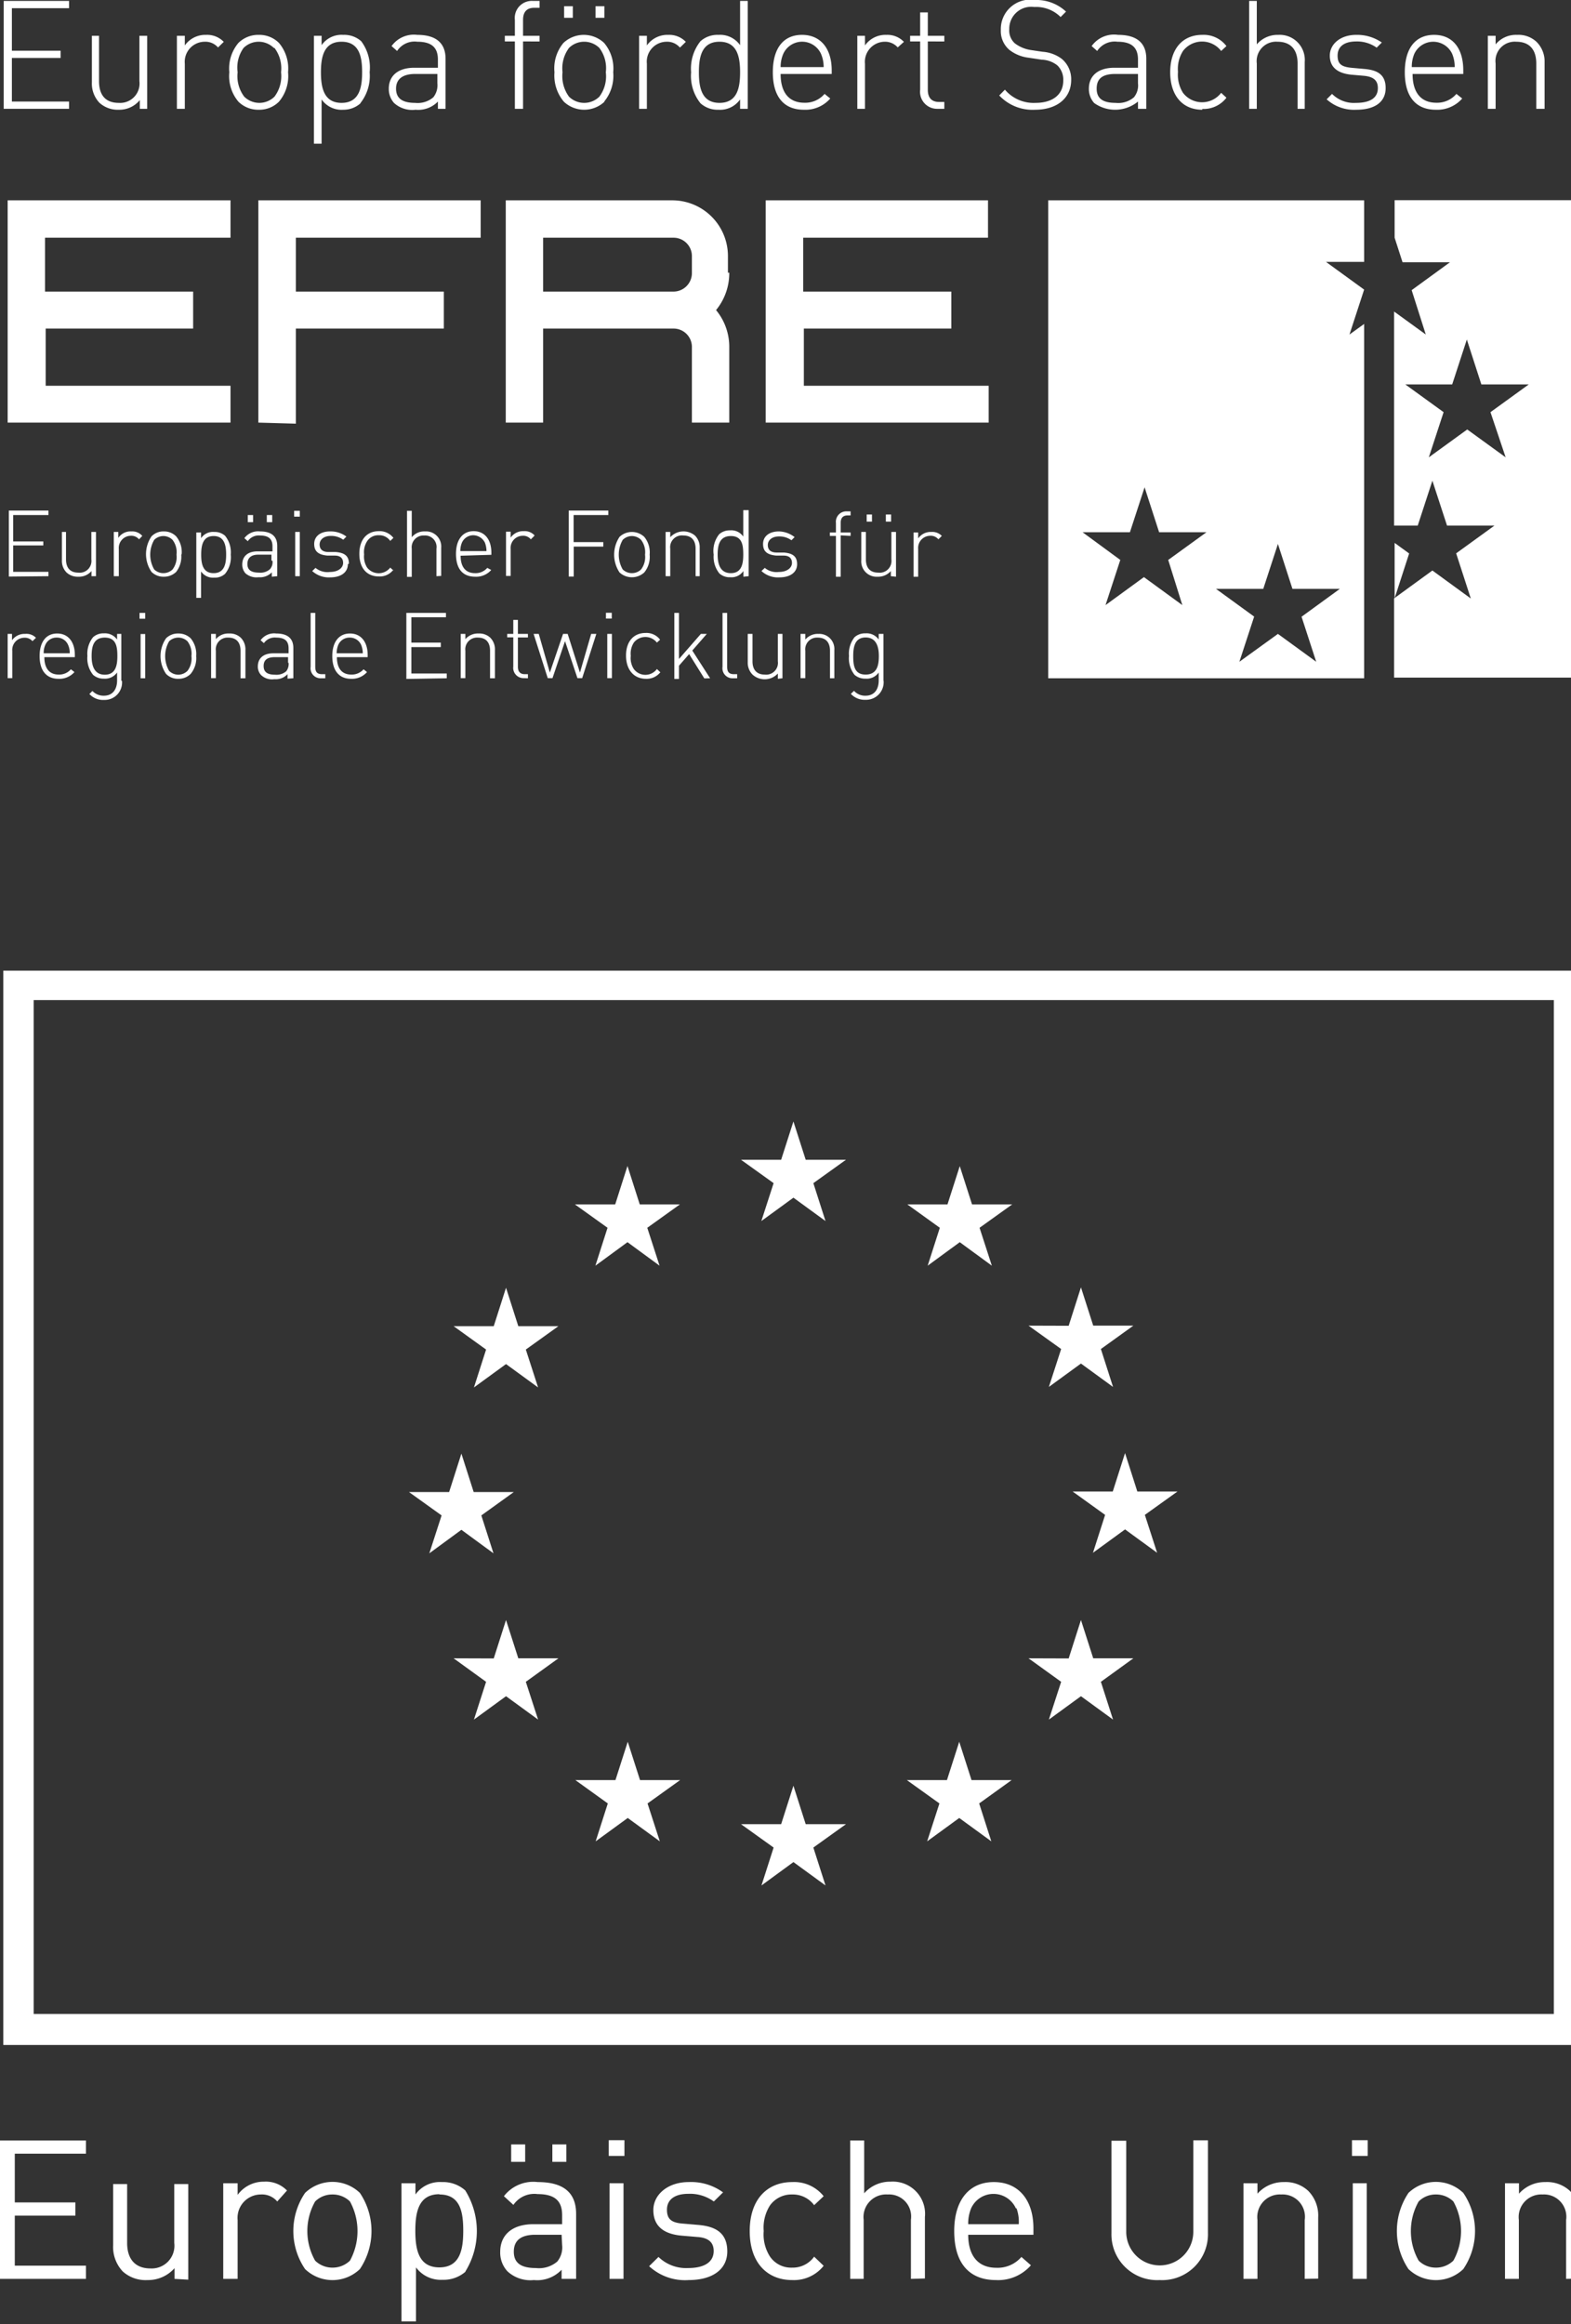 <svg id="Ebene_1" data-name="Ebene 1" xmlns="http://www.w3.org/2000/svg" viewBox="0 0 119 176"><rect x="0" y="0" width="119" height="176" fill="#333333" stroke="none"/><defs><style>.cls-1{fill:#fff;}</style></defs><title>Zeichenfläche 1</title><polygon class="cls-1" points="105.64 41.11 105.64 45.3 106.74 41.91 105.64 41.11"/><path class="cls-1" d="M105.64,15.16V18l.6,1.86h3.59l-2.9,2.11L108,25.33l-2.4-1.74V39.8h1.79l1.11-3.4,1.11,3.4h3.59l-2.9,2.1,1.11,3.42-2.91-2.12-2.9,2.11v6H120V15.16Zm8.41,19.47-2.91-2.11-2.91,2.11,1.12-3.42-2.9-2.1H110l1.11-3.4,1.1,3.4h3.59l-2.9,2.1Z"/><path class="cls-1" d="M102.22,25.33l1.11-3.4v0l-2.89-2.1h2.89V15.17H79.4V51.36h23.93V24.53ZM89.56,45.82,86.65,43.7l-2.91,2.12,1.12-3.42L82,40.3h3.59l1.11-3.4,1.1,3.4h3.59l-2.9,2.1ZM99.7,50.11,96.8,48l-2.92,2.11L95,46.69l-2.89-2.1h3.58l1.11-3.4,1.1,3.4h3.59l-2.9,2.11Z"/><path class="cls-1" d="M3.67,43.63V43.3H1v-2H3.28V41H1V39H3.67v-.34h-3v5Zm3.6,0V40.28H6.92v2.08a.89.89,0,0,1-1,1c-.59,0-.92-.35-.92-1V40.28H4.69v2.14a1.25,1.25,0,0,0,.35.93,1.24,1.24,0,0,0,.89.32,1.24,1.24,0,0,0,1-.43v.39Zm3.49-3.07a1,1,0,0,0-.8-.32,1.12,1.12,0,0,0-1,.49v-.45H8.62v3.35H9V41.57a.92.92,0,0,1,.9-1,.75.75,0,0,1,.63.27l.25-.26Zm3,1.4a1.86,1.86,0,0,0-.42-1.35,1.28,1.28,0,0,0-.93-.37,1.25,1.25,0,0,0-.93.37,2.38,2.38,0,0,0,0,2.7,1.28,1.28,0,0,0,.93.36,1.32,1.32,0,0,0,.93-.36A1.87,1.87,0,0,0,13.73,42m-.36,0a1.55,1.55,0,0,1-.3,1.12,1,1,0,0,1-.69.28,1,1,0,0,1-.7-.28,2.24,2.24,0,0,1,0-2.24,1,1,0,0,1,.7-.29,1,1,0,0,1,.69.29,1.54,1.54,0,0,1,.3,1.12m4.11,0a2,2,0,0,0-.43-1.43,1.18,1.18,0,0,0-.82-.29,1.09,1.09,0,0,0-1,.47v-.43h-.36v4.95h.36v-2a1.09,1.09,0,0,0,1,.47,1.13,1.13,0,0,0,.82-.29A2,2,0,0,0,17.48,42m-.35,0c0,.69-.13,1.4-.95,1.4s-.94-.71-.94-1.4.12-1.41.94-1.41.95.71.95,1.41m3.49-3h-.41v.54h.41v-.54Zm-1.45,0h-.4v.54h.4v-.54ZM21,43.63V41.34c0-.71-.42-1.1-1.3-1.1a1.3,1.3,0,0,0-1.19.51l.26.23a1,1,0,0,1,.93-.43c.68,0,.94.29.94.82v.38H19.52c-.73,0-1.17.35-1.17,1a1,1,0,0,0,.24.66,1.27,1.27,0,0,0,1,.3,1.25,1.25,0,0,0,1-.37v.33Zm-.36-1.16a.8.8,0,0,1-.19.63,1.08,1.08,0,0,1-.83.26c-.6,0-.88-.21-.88-.65S19,42,19.56,42h1v.44Zm2.07-3.79h-.43v.44h.43v-.44Zm0,1.6h-.35v3.35h.35V40.28Zm3.72,2.4c0-.65-.42-.83-1-.88l-.54,0c-.47,0-.68-.22-.68-.57s.3-.65.85-.65a1.55,1.55,0,0,1,.94.29l.24-.24A2,2,0,0,0,25,40.24c-.73,0-1.2.37-1.2.95s.34.82,1,.88l.56,0c.43,0,.63.21.63.56s-.35.68-1,.68A1.41,1.41,0,0,1,23.9,43l-.25.24a1.86,1.86,0,0,0,1.36.48c.82,0,1.34-.38,1.34-1m3.45.48-.24-.22a1.11,1.11,0,0,1-1.75,0,1.55,1.55,0,0,1-.23-1,1.52,1.52,0,0,1,.23-1,1,1,0,0,1,.89-.45,1,1,0,0,1,.86.43l.24-.23a1.32,1.32,0,0,0-1.1-.51c-.92,0-1.48.65-1.48,1.72s.56,1.71,1.48,1.71a1.29,1.29,0,0,0,1.1-.51m3.62.47V41.49a1.15,1.15,0,0,0-1.23-1.25,1.22,1.22,0,0,0-1,.44v-2h-.36v5h.36V41.55a.89.89,0,0,1,.94-1,.87.87,0,0,1,.93,1v2.08Zm3.8-1.6v-.16c0-1-.51-1.63-1.34-1.63s-1.34.64-1.34,1.72S35,43.67,36,43.67a1.51,1.51,0,0,0,1.21-.51L36.91,43a1.16,1.16,0,0,1-.93.4c-.71,0-1.09-.47-1.09-1.32Zm-.35-.28h-2a1.58,1.58,0,0,1,.12-.64.94.94,0,0,1,.87-.56,1,1,0,0,1,.87.56,1.78,1.78,0,0,1,.12.64m3.64-1.19a1,1,0,0,0-.81-.32,1.15,1.15,0,0,0-1,.49v-.45h-.35v3.35h.35V41.57a.92.92,0,0,1,.9-1,.74.74,0,0,1,.63.27l.26-.26ZM46.08,39v-.34h-3v5h.38V41.39h2.24v-.34H43.45V39ZM49.21,42a1.85,1.85,0,0,0-.41-1.35,1.37,1.37,0,0,0-1.87,0,2.43,2.43,0,0,0,0,2.7,1.39,1.39,0,0,0,1.87,0A1.86,1.86,0,0,0,49.21,42m-.35,0a1.55,1.55,0,0,1-.3,1.12,1,1,0,0,1-.7.28,1,1,0,0,1-.69-.28,2.24,2.24,0,0,1,0-2.24,1,1,0,0,1,.69-.29,1,1,0,0,1,.7.29,1.54,1.54,0,0,1,.3,1.12M53,43.63V41.49a1.25,1.25,0,0,0-.35-.93,1.36,1.36,0,0,0-1.88.12v-.4h-.35v3.35h.35V41.55a.89.89,0,0,1,1-1c.6,0,.92.36.92,1v2.08Zm3.71,0v-5H56.3v2a1.09,1.09,0,0,0-1-.47,1.19,1.19,0,0,0-.82.29A2,2,0,0,0,54.06,42a2,2,0,0,0,.43,1.42,1.15,1.15,0,0,0,.82.29,1.09,1.09,0,0,0,1-.47v.43ZM56.3,42c0,.69-.12,1.4-.94,1.4s-1-.71-1-1.4.13-1.41,1-1.41.94.71.94,1.41m4.08.72c0-.65-.42-.83-1-.88l-.54,0c-.48,0-.68-.22-.68-.57s.3-.65.85-.65a1.55,1.55,0,0,1,.94.29l.24-.24A2,2,0,0,0,59,40.24c-.73,0-1.2.37-1.2.95s.33.82,1,.88l.55,0c.44,0,.64.21.64.56s-.35.68-1,.68A1.39,1.39,0,0,1,57.93,43l-.25.24a1.83,1.83,0,0,0,1.36.48c.82,0,1.34-.38,1.34-1m4.05-2.14v-.26h-.75v-.73c0-.35.16-.56.51-.56h.24v-.31h-.3a.79.79,0,0,0-.81.88v.72h-.46v.26h.46v3.09h.36V40.54Zm3.07-1.62h-.4v.54h.4v-.54Zm-1.45,0h-.4v.54h.4v-.54Zm1.82,4.71V40.28h-.35v2.08a.89.89,0,0,1-1,1c-.6,0-.93-.35-.93-1V40.28h-.35v2.14a1.16,1.16,0,0,0,1.24,1.25,1.27,1.27,0,0,0,1-.43v.39Zm3.49-3.07a1,1,0,0,0-.81-.32,1.15,1.15,0,0,0-1,.49v-.45h-.35v3.35h.35V41.57a.92.92,0,0,1,.9-1,.74.74,0,0,1,.63.27l.26-.26Z"/><path class="cls-1" d="M2.72,48.29A1,1,0,0,0,1.91,48a1.16,1.16,0,0,0-1,.48V48H.58v3.35H.93V49.29a.92.92,0,0,1,.9-1,.76.76,0,0,1,.63.26l.26-.25Zm2.95,1.47V49.6c0-1-.51-1.63-1.34-1.63S3,48.6,3,49.68s.5,1.72,1.43,1.72a1.51,1.51,0,0,0,1.21-.51l-.27-.21a1.16,1.16,0,0,1-.92.4c-.71,0-1.09-.47-1.09-1.32Zm-.36-.29h-2a1.39,1.39,0,0,1,.12-.63.91.91,0,0,1,.87-.56.91.91,0,0,1,.86.56,1.39,1.39,0,0,1,.12.63m3.91,2.08V48H8.87v.43a1.12,1.12,0,0,0-1-.47,1.15,1.15,0,0,0-.82.29,2,2,0,0,0-.43,1.42,2,2,0,0,0,.43,1.43,1.19,1.19,0,0,0,.82.29,1.12,1.12,0,0,0,1-.47v.6c0,.66-.32,1.16-1,1.16A1.15,1.15,0,0,1,7,52.32l-.23.23a1.4,1.4,0,0,0,1.1.45,1.32,1.32,0,0,0,1.37-1.45m-.35-1.87c0,.7-.13,1.41-.95,1.41s-1-.71-1-1.41.13-1.4,1-1.4.95.71.95,1.4M11,46.41h-.43v.44H11v-.44Zm0,1.6h-.35v3.35h.35V48Zm3.86,1.67a1.87,1.87,0,0,0-.42-1.35,1.32,1.32,0,0,0-.93-.36,1.28,1.28,0,0,0-.93.36,2.38,2.38,0,0,0,0,2.7,1.25,1.25,0,0,0,.93.37,1.28,1.28,0,0,0,.93-.37,1.86,1.86,0,0,0,.42-1.35m-.36,0a1.55,1.55,0,0,1-.3,1.12,1,1,0,0,1-.69.29,1,1,0,0,1-.7-.29,2.24,2.24,0,0,1,0-2.24,1,1,0,0,1,.7-.28,1,1,0,0,1,.69.28,1.55,1.55,0,0,1,.3,1.12m4.09,1.68V49.22a1.25,1.25,0,0,0-.35-.93,1.21,1.21,0,0,0-.89-.32,1.23,1.23,0,0,0-1,.43V48h-.36v3.35h.36V49.28a.89.89,0,0,1,.94-1c.6,0,.93.35.93,1v2.08Zm3.63,0v-2.3c0-.7-.42-1.09-1.3-1.09a1.26,1.26,0,0,0-1.18.51l.25.22a1,1,0,0,1,.93-.42c.68,0,.94.28.94.82v.37H20.7c-.73,0-1.17.36-1.17,1a.92.92,0,0,0,.25.65,1.19,1.19,0,0,0,1,.31,1.22,1.22,0,0,0,1-.38v.34Zm-.36-1.17a.89.89,0,0,1-.18.64,1.12,1.12,0,0,1-.84.26c-.6,0-.87-.21-.87-.66s.27-.67.85-.67h1v.43Zm2.78,1.17v-.31h-.24c-.4,0-.52-.19-.52-.57V46.41h-.35v4.08a.76.76,0,0,0,.8.87Zm3.21-1.6V49.6c0-1-.51-1.63-1.34-1.63s-1.34.63-1.34,1.71.5,1.72,1.42,1.72a1.51,1.51,0,0,0,1.21-.51l-.26-.21a1.19,1.19,0,0,1-.93.4c-.71,0-1.09-.47-1.09-1.32Zm-.35-.29h-2a1.72,1.72,0,0,1,.12-.63.92.92,0,0,1,.87-.56.93.93,0,0,1,.87.56,1.72,1.72,0,0,1,.12.63m6.36,1.89V51H31.16V49h2.23v-.34H31.16V46.74h2.62v-.33h-3v5Zm3.65,0V49.22a1.25,1.25,0,0,0-.35-.93,1.21,1.21,0,0,0-.89-.32,1.25,1.25,0,0,0-1,.43V48h-.35v3.35h.35V49.28a.89.89,0,0,1,.95-1c.6,0,.92.35.92,1v2.08Zm2.5,0v-.31h-.24c-.36,0-.52-.21-.52-.56V48.27h.76V48h-.76V46.94h-.35V48h-.46v.26h.46v2.21a.78.78,0,0,0,.8.88ZM45.17,48h-.39l-.85,2.93L43,48h-.35l-1,2.93L40.81,48h-.39l1.07,3.35h.36l.95-2.8.94,2.8h.36L45.17,48Zm1.17-1.6H45.9v.44h.44v-.44Zm0,1.6H46v3.35h.35V48ZM50,50.89l-.24-.23a1.09,1.09,0,0,1-1.75,0,1.53,1.53,0,0,1-.23-1,1.55,1.55,0,0,1,.23-1,1.11,1.11,0,0,1,1.75,0l.24-.22a1.28,1.28,0,0,0-1.1-.51c-.91,0-1.48.65-1.48,1.71S48,51.4,48.93,51.4a1.31,1.31,0,0,0,1.1-.51m3.76.47-1.35-2.1L53.54,48h-.45L51.43,49.9V46.41h-.35v5h.35v-1l.77-.88,1.15,1.84Zm2.05,0v-.31H55.6c-.4,0-.52-.19-.52-.57V46.41h-.35v4.08a.76.76,0,0,0,.8.87Zm3.43,0V48h-.35v2.08a.89.89,0,0,1-1,1c-.59,0-.92-.36-.92-1V48h-.36v2.14a1.28,1.28,0,0,0,.35.93A1.36,1.36,0,0,0,58.92,51v.4Zm3.93,0V49.22A1.14,1.14,0,0,0,62,48a1.23,1.23,0,0,0-1,.43V48h-.36v3.35H61V49.28a.89.89,0,0,1,.94-1c.6,0,.93.35.93,1v2.08Zm3.72.19V48h-.36v.43a1.1,1.1,0,0,0-1-.47,1.17,1.17,0,0,0-.83.29,2,2,0,0,0-.42,1.42,2,2,0,0,0,.42,1.43,1.22,1.22,0,0,0,.83.29,1.1,1.1,0,0,0,1-.47v.6c0,.66-.31,1.16-1,1.16a1.12,1.12,0,0,1-.87-.37l-.24.23a1.42,1.42,0,0,0,1.11.45,1.33,1.33,0,0,0,1.37-1.45m-.36-1.87c0,.7-.13,1.41-1,1.41s-.94-.71-.94-1.41.13-1.4.94-1.4,1,.71,1,1.4"/><path class="cls-1" d="M14.63,22.08H3.41V18H17.46V15.17H.58V32H17.46V29.21h-14V24.88H14.63v-2.8Zm7.78,10V24.88H33.62v-2.8H22.41V18h14V15.17H19.57V32ZM41.14,18H51a1.39,1.39,0,0,1,1.41,1.4v1.25A1.4,1.4,0,0,1,51,22.08H41.14V18Zm14,2.65V19.4A4.22,4.22,0,0,0,51,15.17H38.31V32h2.83V24.88H51a1.39,1.39,0,0,1,1.41,1.43V32h2.83V26.31a4.36,4.36,0,0,0-1-2.83,4.4,4.4,0,0,0,1-2.83m16.87,1.43H60.84V18h14V15.17H58V32H74.89V29.21h-14V24.88H72.06v-2.8Z"/><polygon class="cls-1" points="0.28 8.24 0.28 0.07 5.23 0.07 5.23 0.62 0.9 0.62 0.9 3.84 4.59 3.84 4.59 4.39 0.9 4.39 0.9 7.69 5.23 7.69 5.23 8.24 0.28 8.24 0.28 8.24"/><path class="cls-1" d="M10.59,8.24V7.58A2,2,0,0,1,9,8.31a2.06,2.06,0,0,1-1.47-.53,2.11,2.11,0,0,1-.57-1.54V2.71H7.5V6.14C7.5,7.21,8,7.79,9,7.79a1.47,1.47,0,0,0,1.56-1.65V2.71h.59V8.24Z"/><path class="cls-1" d="M16.51,3.59a1.26,1.26,0,0,0-1-.43A1.52,1.52,0,0,0,14,4.83V8.24H13.4V2.71H14v.73a1.9,1.9,0,0,1,1.61-.8,1.75,1.75,0,0,1,1.34.53l-.43.42Z"/><path class="cls-1" d="M20.74,3.63a1.63,1.63,0,0,0-2.29,0A2.55,2.55,0,0,0,18,5.47a2.58,2.58,0,0,0,.5,1.85,1.63,1.63,0,0,0,2.29,0,2.58,2.58,0,0,0,.5-1.85,2.55,2.55,0,0,0-.5-1.84Zm.39,4.07a2.1,2.1,0,0,1-1.53.61,2.13,2.13,0,0,1-1.54-.61,3,3,0,0,1-.69-2.23,3,3,0,0,1,.69-2.22,2.13,2.13,0,0,1,1.54-.61,2.1,2.1,0,0,1,1.53.61,3,3,0,0,1,.69,2.22,3,3,0,0,1-.69,2.23Z"/><path class="cls-1" d="M25.87,3.16c-1.35,0-1.56,1.17-1.56,2.31s.21,2.32,1.56,2.32,1.56-1.17,1.56-2.32-.2-2.31-1.56-2.31Zm1.44,4.66A1.93,1.93,0,0,1,26,8.31a1.84,1.84,0,0,1-1.64-.78v3.35h-.58V2.71h.58v.71A1.84,1.84,0,0,1,26,2.64a1.93,1.93,0,0,1,1.36.48A3.32,3.32,0,0,1,28,5.47a3.31,3.31,0,0,1-.71,2.35Z"/><path class="cls-1" d="M33.17,5.6H31.45C30.49,5.6,30,6,30,6.71s.44,1.08,1.44,1.08a1.82,1.82,0,0,0,1.38-.42,1.46,1.46,0,0,0,.31-1.06V5.6Zm0,2.64V7.69a2.07,2.07,0,0,1-1.69.62,2.05,2.05,0,0,1-1.63-.51,1.58,1.58,0,0,1-.4-1.08c0-1,.72-1.59,1.93-1.59h1.79V4.51c0-.88-.44-1.35-1.56-1.35a1.58,1.58,0,0,0-1.53.7l-.42-.37a2.08,2.08,0,0,1,1.95-.85c1.45,0,2.14.65,2.14,1.81V8.24Z"/><path class="cls-1" d="M39.62,3.14v5.1H39V3.14h-.76V2.71H39V1.51A1.29,1.29,0,0,1,40.36.07h.51V.59h-.4c-.59,0-.85.34-.85.91V2.71h1.25v.43Z"/><path class="cls-1" d="M45.11,1.35V.47h.67v.88Zm-2.38,0V.47h.66v.88ZM45.4,3.63a1.64,1.64,0,0,0-2.3,0,2.59,2.59,0,0,0-.49,1.84,2.63,2.63,0,0,0,.49,1.85,1.64,1.64,0,0,0,2.3,0,2.58,2.58,0,0,0,.49-1.85,2.54,2.54,0,0,0-.49-1.84Zm.39,4.07a2.25,2.25,0,0,1-3.08,0A3.07,3.07,0,0,1,42,5.47a3,3,0,0,1,.68-2.22,2.25,2.25,0,0,1,3.08,0,3,3,0,0,1,.69,2.22,3.08,3.08,0,0,1-.69,2.23Z"/><path class="cls-1" d="M51.49,3.59a1.26,1.26,0,0,0-1-.43A1.51,1.51,0,0,0,49,4.83V8.24h-.59V2.71H49v.73a1.9,1.9,0,0,1,1.62-.8,1.74,1.74,0,0,1,1.33.53l-.43.42Z"/><path class="cls-1" d="M54.5,3.16c-1.36,0-1.56,1.17-1.56,2.31s.2,2.32,1.56,2.32,1.56-1.17,1.56-2.32-.21-2.31-1.56-2.31Zm1.56,5.08V7.53a1.85,1.85,0,0,1-1.64.78,1.93,1.93,0,0,1-1.36-.49,3.31,3.31,0,0,1-.71-2.35,3.32,3.32,0,0,1,.71-2.35,1.93,1.93,0,0,1,1.36-.48,1.85,1.85,0,0,1,1.64.78V.07h.58V8.24Z"/><path class="cls-1" d="M62.19,4.08a1.57,1.57,0,0,0-2.86,0,2.51,2.51,0,0,0-.2,1h3.26a2.51,2.51,0,0,0-.2-1ZM59.13,5.6c0,1.4.63,2.18,1.8,2.18a1.93,1.93,0,0,0,1.53-.67l.43.35a2.5,2.5,0,0,1-2,.85c-1.53,0-2.35-1-2.35-2.84s.82-2.83,2.21-2.83S63,3.65,63,5.33V5.6Z"/><path class="cls-1" d="M68,3.59a1.28,1.28,0,0,0-1-.43,1.52,1.52,0,0,0-1.48,1.67V8.24h-.58V2.71h.58v.73a1.9,1.9,0,0,1,1.62-.8,1.73,1.73,0,0,1,1.33.53L68,3.59Z"/><path class="cls-1" d="M71,8.24A1.29,1.29,0,0,1,69.7,6.79V3.14h-.76V2.71h.76V.94h.58V2.71h1.25v.43H70.28V6.8c0,.58.27.92.85.92h.4v.52Z"/><path class="cls-1" d="M78.41,8.31a3.46,3.46,0,0,1-2.72-1.08l.43-.44a2.85,2.85,0,0,0,2.32,1c1.29,0,2.1-.62,2.1-1.69a1.49,1.49,0,0,0-.45-1.15,2,2,0,0,0-1.18-.43l-1-.15a2.92,2.92,0,0,1-1.46-.6,1.87,1.87,0,0,1-.64-1.5A2.23,2.23,0,0,1,78.39,0a3.28,3.28,0,0,1,2.36.88l-.41.41a2.62,2.62,0,0,0-2-.76,1.66,1.66,0,0,0-1.89,1.68,1.31,1.31,0,0,0,.42,1.07,2.66,2.66,0,0,0,1.22.51l.88.13a2.72,2.72,0,0,1,1.46.54,2,2,0,0,1,.71,1.59c0,1.37-1.06,2.26-2.75,2.26Z"/><path class="cls-1" d="M86.2,5.6H84.48c-1,0-1.41.38-1.41,1.11s.44,1.08,1.44,1.08a1.82,1.82,0,0,0,1.38-.42,1.41,1.41,0,0,0,.31-1.06V5.6Zm0,2.64V7.69a2.73,2.73,0,0,1-3.32.11,1.58,1.58,0,0,1-.4-1.08c0-1,.72-1.59,1.93-1.59H86.2V4.51c0-.88-.44-1.35-1.56-1.35a1.58,1.58,0,0,0-1.53.7l-.42-.37a2.08,2.08,0,0,1,2-.85c1.46,0,2.14.65,2.14,1.81V8.24Z"/><path class="cls-1" d="M91.07,8.31c-1.5,0-2.43-1.08-2.43-2.84s.93-2.83,2.43-2.83a2.16,2.16,0,0,1,1.83.85l-.4.37a1.82,1.82,0,0,0-2.89,0,2.53,2.53,0,0,0-.38,1.58,2.57,2.57,0,0,0,.38,1.59,1.82,1.82,0,0,0,2.89,0l.4.37a2.18,2.18,0,0,1-1.83.85Z"/><path class="cls-1" d="M98.29,8.24V4.81c0-1.07-.54-1.65-1.52-1.65A1.47,1.47,0,0,0,95.2,4.81V8.24h-.58V.07h.58V3.36a2.07,2.07,0,0,1,1.63-.72,1.9,1.9,0,0,1,2,2.06V8.24Z"/><path class="cls-1" d="M102.73,8.31a3.1,3.1,0,0,1-2.24-.79l.41-.41a2.33,2.33,0,0,0,1.81.68c1.08,0,1.66-.38,1.66-1.12,0-.58-.33-.86-1.05-.93l-.92-.08c-1.11-.1-1.67-.59-1.67-1.45s.79-1.57,2-1.57a3.28,3.28,0,0,1,1.94.58l-.39.39a2.55,2.55,0,0,0-1.55-.47c-.91,0-1.41.39-1.41,1.07s.34.86,1.12.93l.9.08c.92.08,1.62.37,1.62,1.45s-.86,1.64-2.22,1.64Z"/><path class="cls-1" d="M110,4.08a1.58,1.58,0,0,0-2.87,0,2.53,2.53,0,0,0-.19,1h3.25a2.53,2.53,0,0,0-.19-1ZM107,5.6c0,1.4.63,2.18,1.8,2.18a1.92,1.92,0,0,0,1.52-.67l.44.35a2.52,2.52,0,0,1-2,.85c-1.52,0-2.35-1-2.35-2.84s.83-2.83,2.22-2.83,2.21,1,2.21,2.69V5.6Z"/><path class="cls-1" d="M116.37,8.24V4.81c0-1.07-.53-1.65-1.52-1.65a1.46,1.46,0,0,0-1.56,1.65V8.24h-.59V2.71h.59v.65a2,2,0,0,1,1.63-.72,2,2,0,0,1,1.47.53A2.08,2.08,0,0,1,117,4.7V8.24Z"/><path class="cls-1" d="M117.7,152.5H2.55V75.73H117.7V152.5ZM.25,73.5v81.35H120V73.5Z"/><polygon class="cls-1" points="57.67 92.46 60.1 90.69 62.53 92.46 61.61 89.59 64.08 87.82 61.03 87.82 60.1 84.92 59.17 87.82 56.13 87.82 58.6 89.59 57.67 92.46 57.67 92.46"/><polygon class="cls-1" points="45.1 95.84 47.53 94.06 49.96 95.84 49.03 92.97 51.5 91.2 48.46 91.2 47.53 88.29 46.6 91.2 43.55 91.2 46.02 92.97 45.1 95.84 45.1 95.84"/><polygon class="cls-1" points="38.33 97.51 37.4 100.42 34.36 100.42 36.82 102.19 35.9 105.06 38.33 103.29 40.76 105.06 39.83 102.19 42.3 100.42 39.26 100.42 38.33 97.51 38.33 97.51"/><polygon class="cls-1" points="34.95 115.84 37.38 117.62 36.46 114.75 38.92 112.98 35.88 112.98 34.95 110.07 34.02 112.98 30.98 112.98 33.45 114.75 32.52 117.62 34.95 115.84 34.95 115.84"/><polygon class="cls-1" points="39.26 125.57 38.33 122.67 37.4 125.58 34.36 125.57 36.82 127.35 35.9 130.21 38.33 128.44 40.76 130.21 39.83 127.35 42.3 125.57 39.26 125.57 39.26 125.57"/><polygon class="cls-1" points="48.48 134.79 47.55 131.89 46.62 134.79 43.58 134.79 46.04 136.56 45.12 139.43 47.55 137.66 49.98 139.43 49.05 136.56 51.52 134.79 48.48 134.79 48.48 134.79"/><polygon class="cls-1" points="61.03 138.13 60.1 135.22 59.17 138.13 56.13 138.13 58.6 139.9 57.68 142.77 60.1 141 62.53 142.77 61.61 139.9 64.08 138.13 61.03 138.13 61.03 138.13"/><polygon class="cls-1" points="73.59 134.79 72.66 131.89 71.73 134.79 68.69 134.79 71.16 136.56 70.23 139.43 72.66 137.66 75.09 139.43 74.17 136.56 76.63 134.79 73.59 134.79 73.59 134.79"/><polygon class="cls-1" points="82.81 125.57 81.88 122.67 80.95 125.58 77.91 125.57 80.38 127.35 79.45 130.21 81.88 128.44 84.31 130.21 83.39 127.35 85.85 125.57 82.81 125.57 82.81 125.57"/><polygon class="cls-1" points="89.19 112.94 86.15 112.94 85.22 110.03 84.29 112.94 81.25 112.94 83.71 114.71 82.79 117.58 85.22 115.81 87.65 117.58 86.72 114.71 89.19 112.94 89.19 112.94"/><polygon class="cls-1" points="79.45 105.02 81.88 103.25 84.31 105.02 83.39 102.15 85.85 100.38 82.81 100.38 81.88 97.48 80.95 100.39 77.91 100.38 80.38 102.15 79.45 105.02 79.45 105.02"/><polygon class="cls-1" points="72.7 88.3 71.77 91.2 68.73 91.2 71.19 92.97 70.27 95.84 72.7 94.06 75.13 95.84 74.2 92.97 76.67 91.2 73.63 91.2 72.7 88.3 72.7 88.3"/><path class="cls-1" d="M0,172.56V162.08H6.51v1H1.12v3.69H5.71v1H1.12v3.79H6.51v1Z"/><path class="cls-1" d="M13.22,172.56v-.81a2.67,2.67,0,0,1-2.05.9A2.58,2.58,0,0,1,9.3,172a2.71,2.71,0,0,1-.73-2v-4.62H9.63v4.46c0,1.28.67,1.93,1.76,1.93a1.72,1.72,0,0,0,1.81-1.93v-4.46h1.06v7.24Z"/><path class="cls-1" d="M21,166.7a1.51,1.51,0,0,0-1.25-.53A1.77,1.77,0,0,0,18,168.11v4.45H16.91v-7.24H18v.88a2.44,2.44,0,0,1,2-1,2.23,2.23,0,0,1,1.74.67Z"/><path class="cls-1" d="M27.26,171.82a3,3,0,0,1-4.15,0,5.12,5.12,0,0,1,0-5.77,3,3,0,0,1,4.15,0,5.17,5.17,0,0,1,0,5.77Zm-.75-5.12a1.86,1.86,0,0,0-1.33-.53,1.83,1.83,0,0,0-1.31.53,4.55,4.55,0,0,0,0,4.48,1.87,1.87,0,0,0,1.31.53,1.9,1.9,0,0,0,1.33-.53,4.69,4.69,0,0,0,0-4.48Z"/><path class="cls-1" d="M35.28,172a2.53,2.53,0,0,1-1.77.63,2.33,2.33,0,0,1-2-.94v4.09H30.41V165.32h1.06v.85a2.28,2.28,0,0,1,2-.94,2.53,2.53,0,0,1,1.77.63,5.83,5.83,0,0,1,0,6.16Zm-2-5.85c-1.57,0-1.82,1.35-1.82,2.77s.25,2.77,1.82,2.77,1.81-1.36,1.81-2.77S34.87,166.17,33.29,166.17Z"/><path class="cls-1" d="M42.54,172.56v-.69a2.55,2.55,0,0,1-2.1.78,2.56,2.56,0,0,1-2-.66,2.08,2.08,0,0,1-.55-1.48c0-1.26.89-2.09,2.51-2.09h2.18v-.69c0-1.06-.54-1.59-1.86-1.59a1.91,1.91,0,0,0-1.83.82l-.72-.66a2.81,2.81,0,0,1,2.56-1.07c2,0,2.91.84,2.91,2.41v4.92Zm-3.82-8.86v-1.32h1.06v1.32Zm3.82,5.52h-2c-1.09,0-1.62.44-1.62,1.28s.52,1.24,1.67,1.24a2.13,2.13,0,0,0,1.62-.49,1.68,1.68,0,0,0,.37-1.25Zm-.7-5.52v-1.32H42.9v1.32Z"/><path class="cls-1" d="M46.11,163.25v-1.19H47.3v1.19Zm.06,9.31v-7.24h1.06v7.24Z"/><path class="cls-1" d="M52.17,172.65a4,4,0,0,1-3-1.05l.71-.7a3,3,0,0,0,2.25.84c1.19,0,1.93-.43,1.93-1.29,0-.63-.37-1-1.21-1.06l-1.19-.1c-1.42-.12-2.17-.75-2.17-1.94s1.12-2.12,2.67-2.12a4.11,4.11,0,0,1,2.61.78l-.7.69a3.07,3.07,0,0,0-1.93-.58c-1.06,0-1.62.46-1.62,1.2s.36,1,1.27,1.06l1.16.1c1.27.12,2.14.61,2.14,2S53.93,172.65,52.17,172.65Z"/><path class="cls-1" d="M60,172.65c-1.82,0-3.21-1.24-3.21-3.71s1.39-3.71,3.21-3.71a2.86,2.86,0,0,1,2.39,1.07l-.72.68a2,2,0,0,0-1.67-.81,2,2,0,0,0-1.67.82,3.12,3.12,0,0,0-.48,1.95,3.09,3.09,0,0,0,.48,1.94,1.94,1.94,0,0,0,1.67.83,2,2,0,0,0,1.67-.83l.72.69A2.87,2.87,0,0,1,60,172.65Z"/><path class="cls-1" d="M69,172.56v-4.48a1.67,1.67,0,0,0-1.76-1.91,1.71,1.71,0,0,0-1.82,1.91v4.48H64.4V162.08h1.06v4a2.61,2.61,0,0,1,2-.88,2.44,2.44,0,0,1,2.6,2.68v4.65Z"/><path class="cls-1" d="M73.34,169.22c0,1.59.75,2.5,2.13,2.5a2.38,2.38,0,0,0,1.9-.82l.72.63a3.29,3.29,0,0,1-2.65,1.12c-1.91,0-3.16-1.15-3.16-3.71,0-2.34,1.13-3.71,3-3.71s3,1.35,3,3.5v.49Zm3.61-2a1.86,1.86,0,0,0-3.39,0,3,3,0,0,0-.22,1.2h3.83A3,3,0,0,0,77,167.22Z"/><path class="cls-1" d="M87.84,172.65a3.46,3.46,0,0,1-3.65-3.55v-7h1.12V169a2.54,2.54,0,1,0,5.08,0v-6.93H91.5v7A3.47,3.47,0,0,1,87.84,172.65Z"/><path class="cls-1" d="M98.83,172.56V168.1a1.69,1.69,0,0,0-1.78-1.93,1.71,1.71,0,0,0-1.8,1.93v4.46H94.19v-7.24h1.06v.79a2.63,2.63,0,0,1,2-.88,2.53,2.53,0,0,1,1.85.67,2.66,2.66,0,0,1,.75,2v4.64Z"/><path class="cls-1" d="M102.41,163.25v-1.19h1.19v1.19Zm.06,9.31v-7.24h1.06v7.24Z"/><path class="cls-1" d="M110.84,171.82a3,3,0,0,1-4.15,0,5.17,5.17,0,0,1,0-5.77,3,3,0,0,1,4.15,0,5.12,5.12,0,0,1,0,5.77Zm-.75-5.12a1.85,1.85,0,0,0-1.32-.53,1.81,1.81,0,0,0-1.31.53,4.55,4.55,0,0,0,0,4.48,1.85,1.85,0,0,0,1.31.53,1.89,1.89,0,0,0,1.32-.53,4.62,4.62,0,0,0,0-4.48Z"/><path class="cls-1" d="M118.63,172.56V168.1a1.69,1.69,0,0,0-1.78-1.93,1.71,1.71,0,0,0-1.8,1.93v4.46H114v-7.24h1.06v.79a2.61,2.61,0,0,1,2-.88,2.55,2.55,0,0,1,1.86.67,2.7,2.7,0,0,1,.75,2v4.64Z"/></svg>